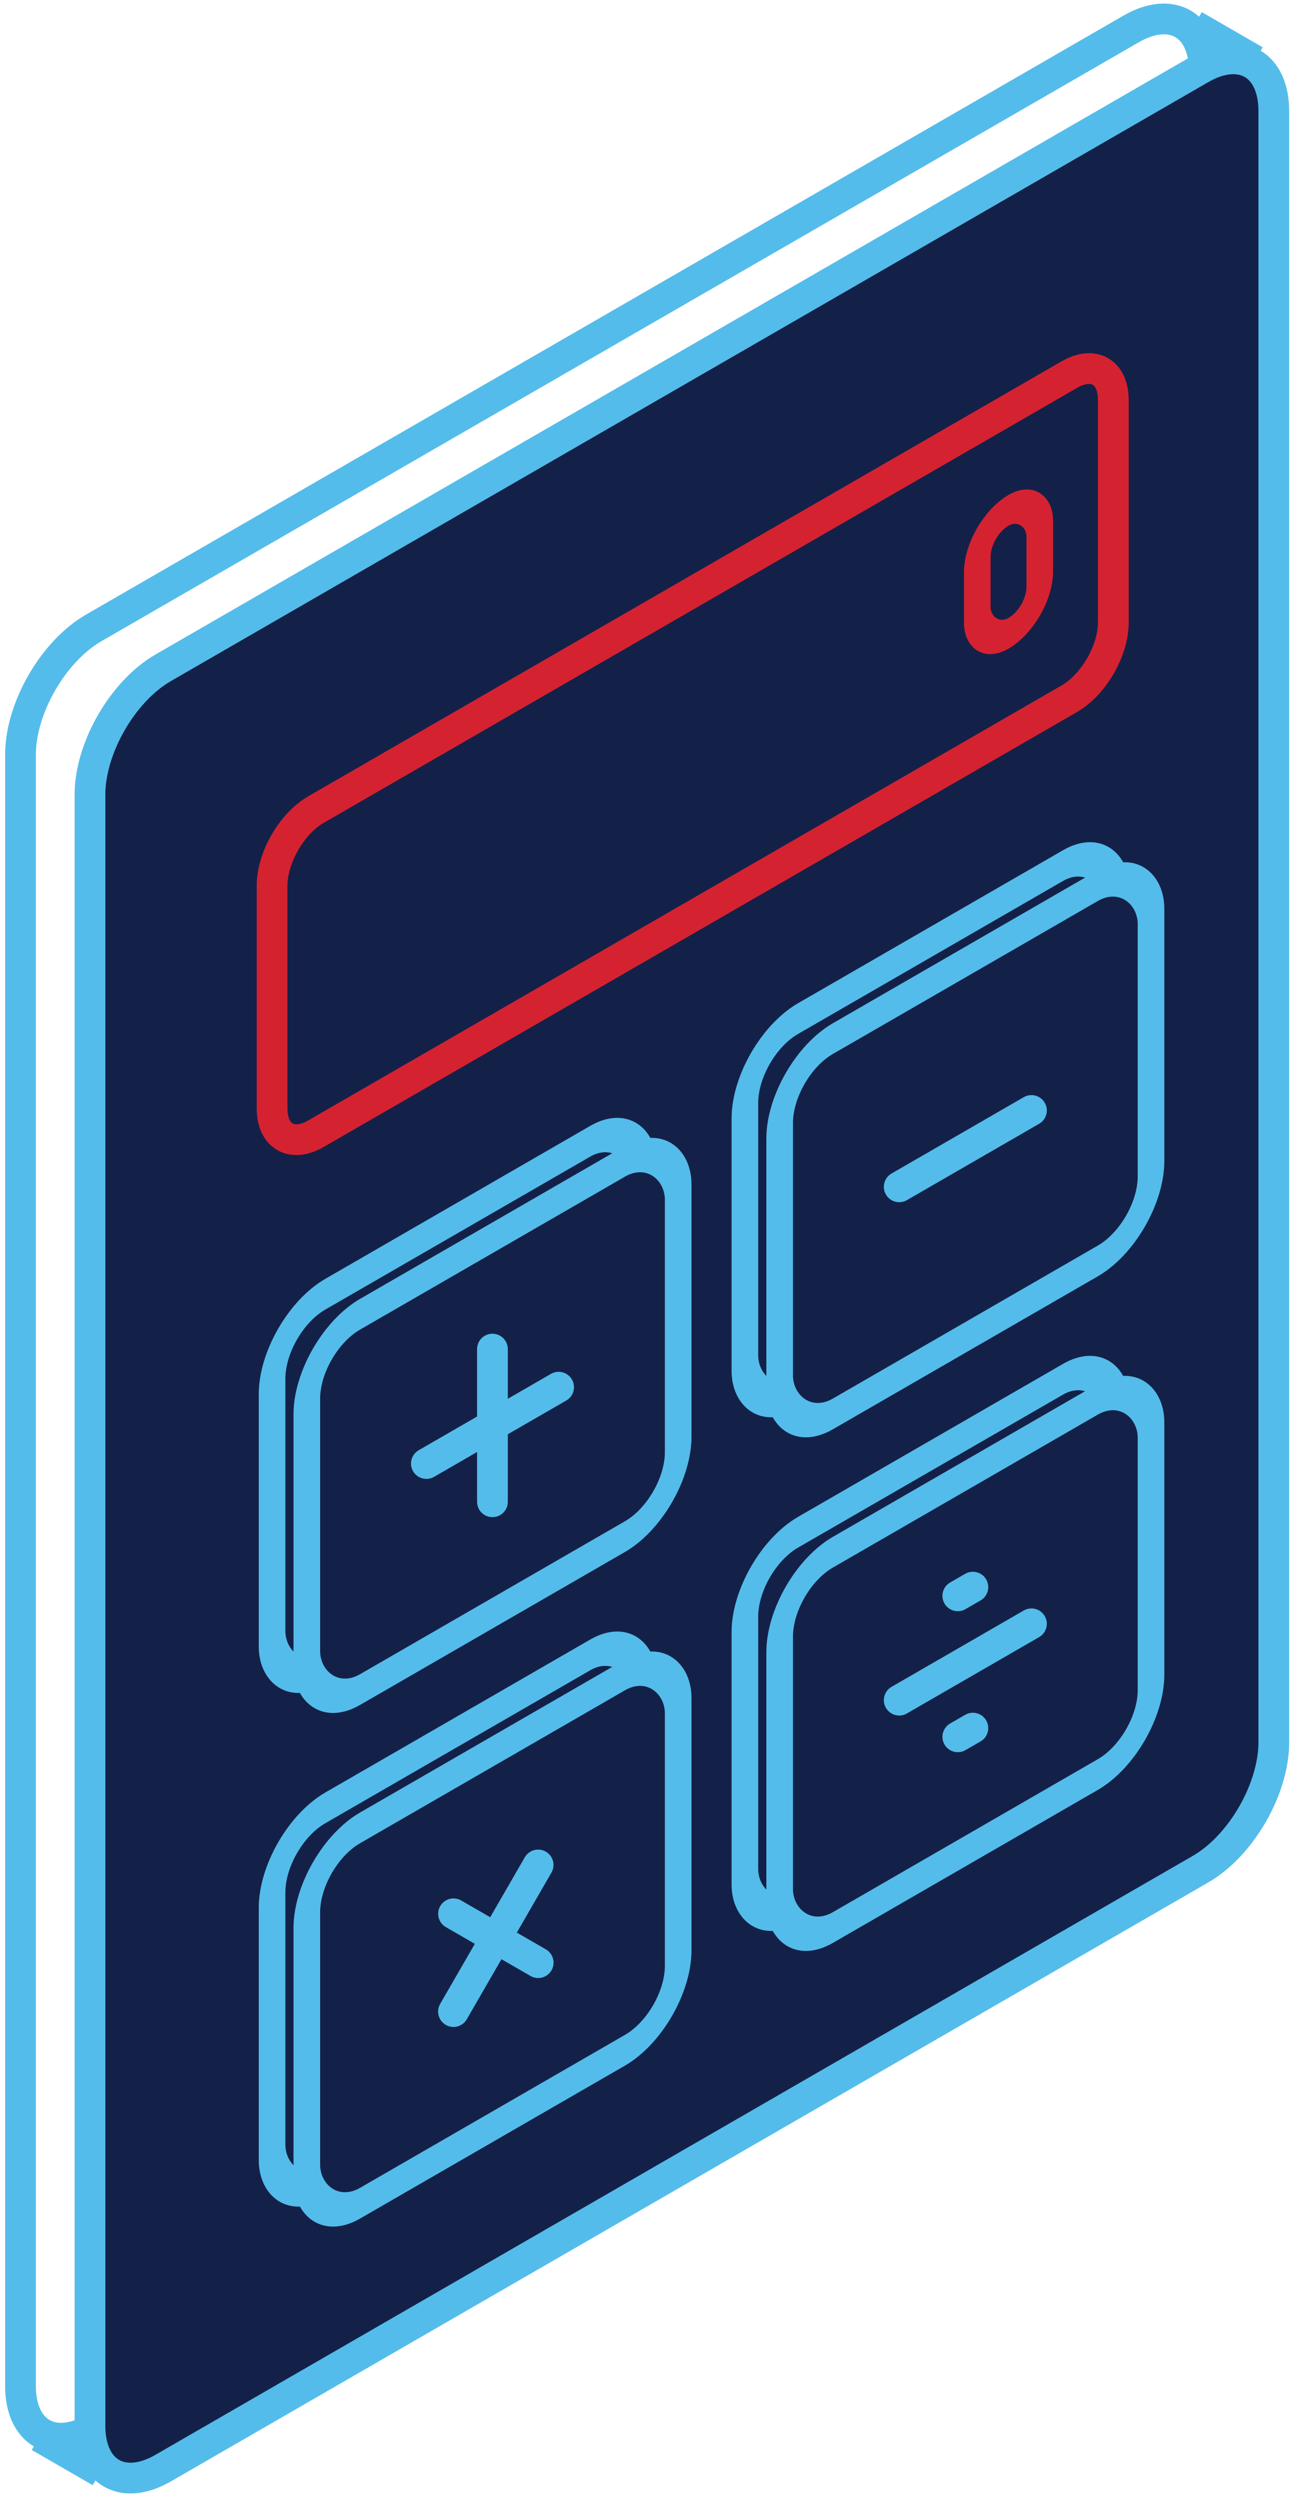 <?xml version="1.0" encoding="UTF-8"?> <svg xmlns="http://www.w3.org/2000/svg" width="63" height="122" viewBox="0 0 63 122" fill="none"><path d="M1 36.828C1 34.55 2.6 31.779 4.573 30.64L55.198 1.412C57.171 0.273 58.77 1.196 58.77 3.475V83.073C58.77 85.352 57.171 88.122 55.198 89.262L4.573 118.49C2.6 119.629 1 118.706 1 116.427L1 36.828Z" stroke="#54BCEA" stroke-width="1.5"></path><path d="M4.391 38.775C4.391 36.496 5.99 33.725 7.964 32.586L58.588 3.358C60.562 2.219 62.161 3.142 62.161 5.421V85.019C62.161 87.298 60.562 90.069 58.588 91.208L7.964 120.436C5.99 121.575 4.391 120.652 4.391 118.373L4.391 38.775Z" fill="#132149" stroke="#54BCEA" stroke-width="1.5"></path><path d="M1.926 118.904L4.898 120.62M58.269 1.24L61.241 2.957" stroke="#54BCEA" stroke-width="1.5"></path><path d="M13.277 43.217C13.277 41.85 14.237 40.188 15.421 39.504L52.185 18.278C53.369 17.595 54.329 18.149 54.329 19.516V30.381C54.329 31.749 53.369 33.411 52.185 34.094L15.421 55.32C14.237 56.004 13.277 55.45 13.277 54.083L13.277 43.217Z" stroke="#D52231" stroke-width="1.5"></path><rect width="3.521" height="6.001" rx="1.76" transform="matrix(0.866 -0.5 2.20305e-08 1 47.691 25.782)" stroke="#D52231" stroke-width="1.5"></rect><rect width="20.926" height="18.315" rx="3" transform="matrix(0.866 -0.5 2.20305e-08 1 13.277 89.719)" stroke="#54BCEA" stroke-width="1.5"></rect><rect width="20.926" height="18.315" rx="3" transform="matrix(0.866 -0.5 2.20305e-08 1 14.973 90.695)" fill="#132149" stroke="#54BCEA" stroke-width="1.5"></rect><rect width="20.926" height="18.315" rx="3" transform="matrix(0.866 -0.5 2.20305e-08 1 13.277 64.654)" stroke="#54BCEA" stroke-width="1.5"></rect><rect width="20.926" height="18.315" rx="3" transform="matrix(0.866 -0.5 2.20305e-08 1 14.973 65.631)" fill="#132149" stroke="#54BCEA" stroke-width="1.5"></rect><rect width="20.926" height="18.315" rx="3" transform="matrix(0.866 -0.5 2.20305e-08 1 36.35 76.267)" stroke="#54BCEA" stroke-width="1.5"></rect><rect width="20.926" height="18.315" rx="3" transform="matrix(0.866 -0.5 2.20305e-08 1 38.047 77.243)" fill="#132149" stroke="#54BCEA" stroke-width="1.5"></rect><rect width="20.926" height="18.315" rx="3" transform="matrix(0.866 -0.5 2.20305e-08 1 36.35 51.202)" stroke="#54BCEA" stroke-width="1.5"></rect><rect width="20.926" height="18.315" rx="3" transform="matrix(0.866 -0.5 2.20305e-08 1 38.047 52.18)" fill="#132149" stroke="#54BCEA" stroke-width="1.5"></rect><path d="M22.132 93.388L26.263 95.773M22.129 98.16L26.26 91.005" stroke="#54BCEA" stroke-width="1.5" stroke-linecap="round"></path><path d="M20.807 71.417L27.26 67.691" stroke="#54BCEA" stroke-width="1.5" stroke-linecap="round"></path><path d="M24.031 73.283L24.031 65.832" stroke="#54BCEA" stroke-width="1.5" stroke-linecap="round"></path><path d="M43.881 82.963L50.334 79.237" stroke="#54BCEA" stroke-width="1.5" stroke-linecap="round"></path><path d="M46.74 77.872L47.476 77.447" stroke="#54BCEA" stroke-width="1.5" stroke-linecap="round"></path><path d="M46.74 84.752L47.476 84.327" stroke="#54BCEA" stroke-width="1.5" stroke-linecap="round"></path><path d="M43.881 57.914L50.334 54.188" stroke="#54BCEA" stroke-width="1.5" stroke-linecap="round"></path></svg> 